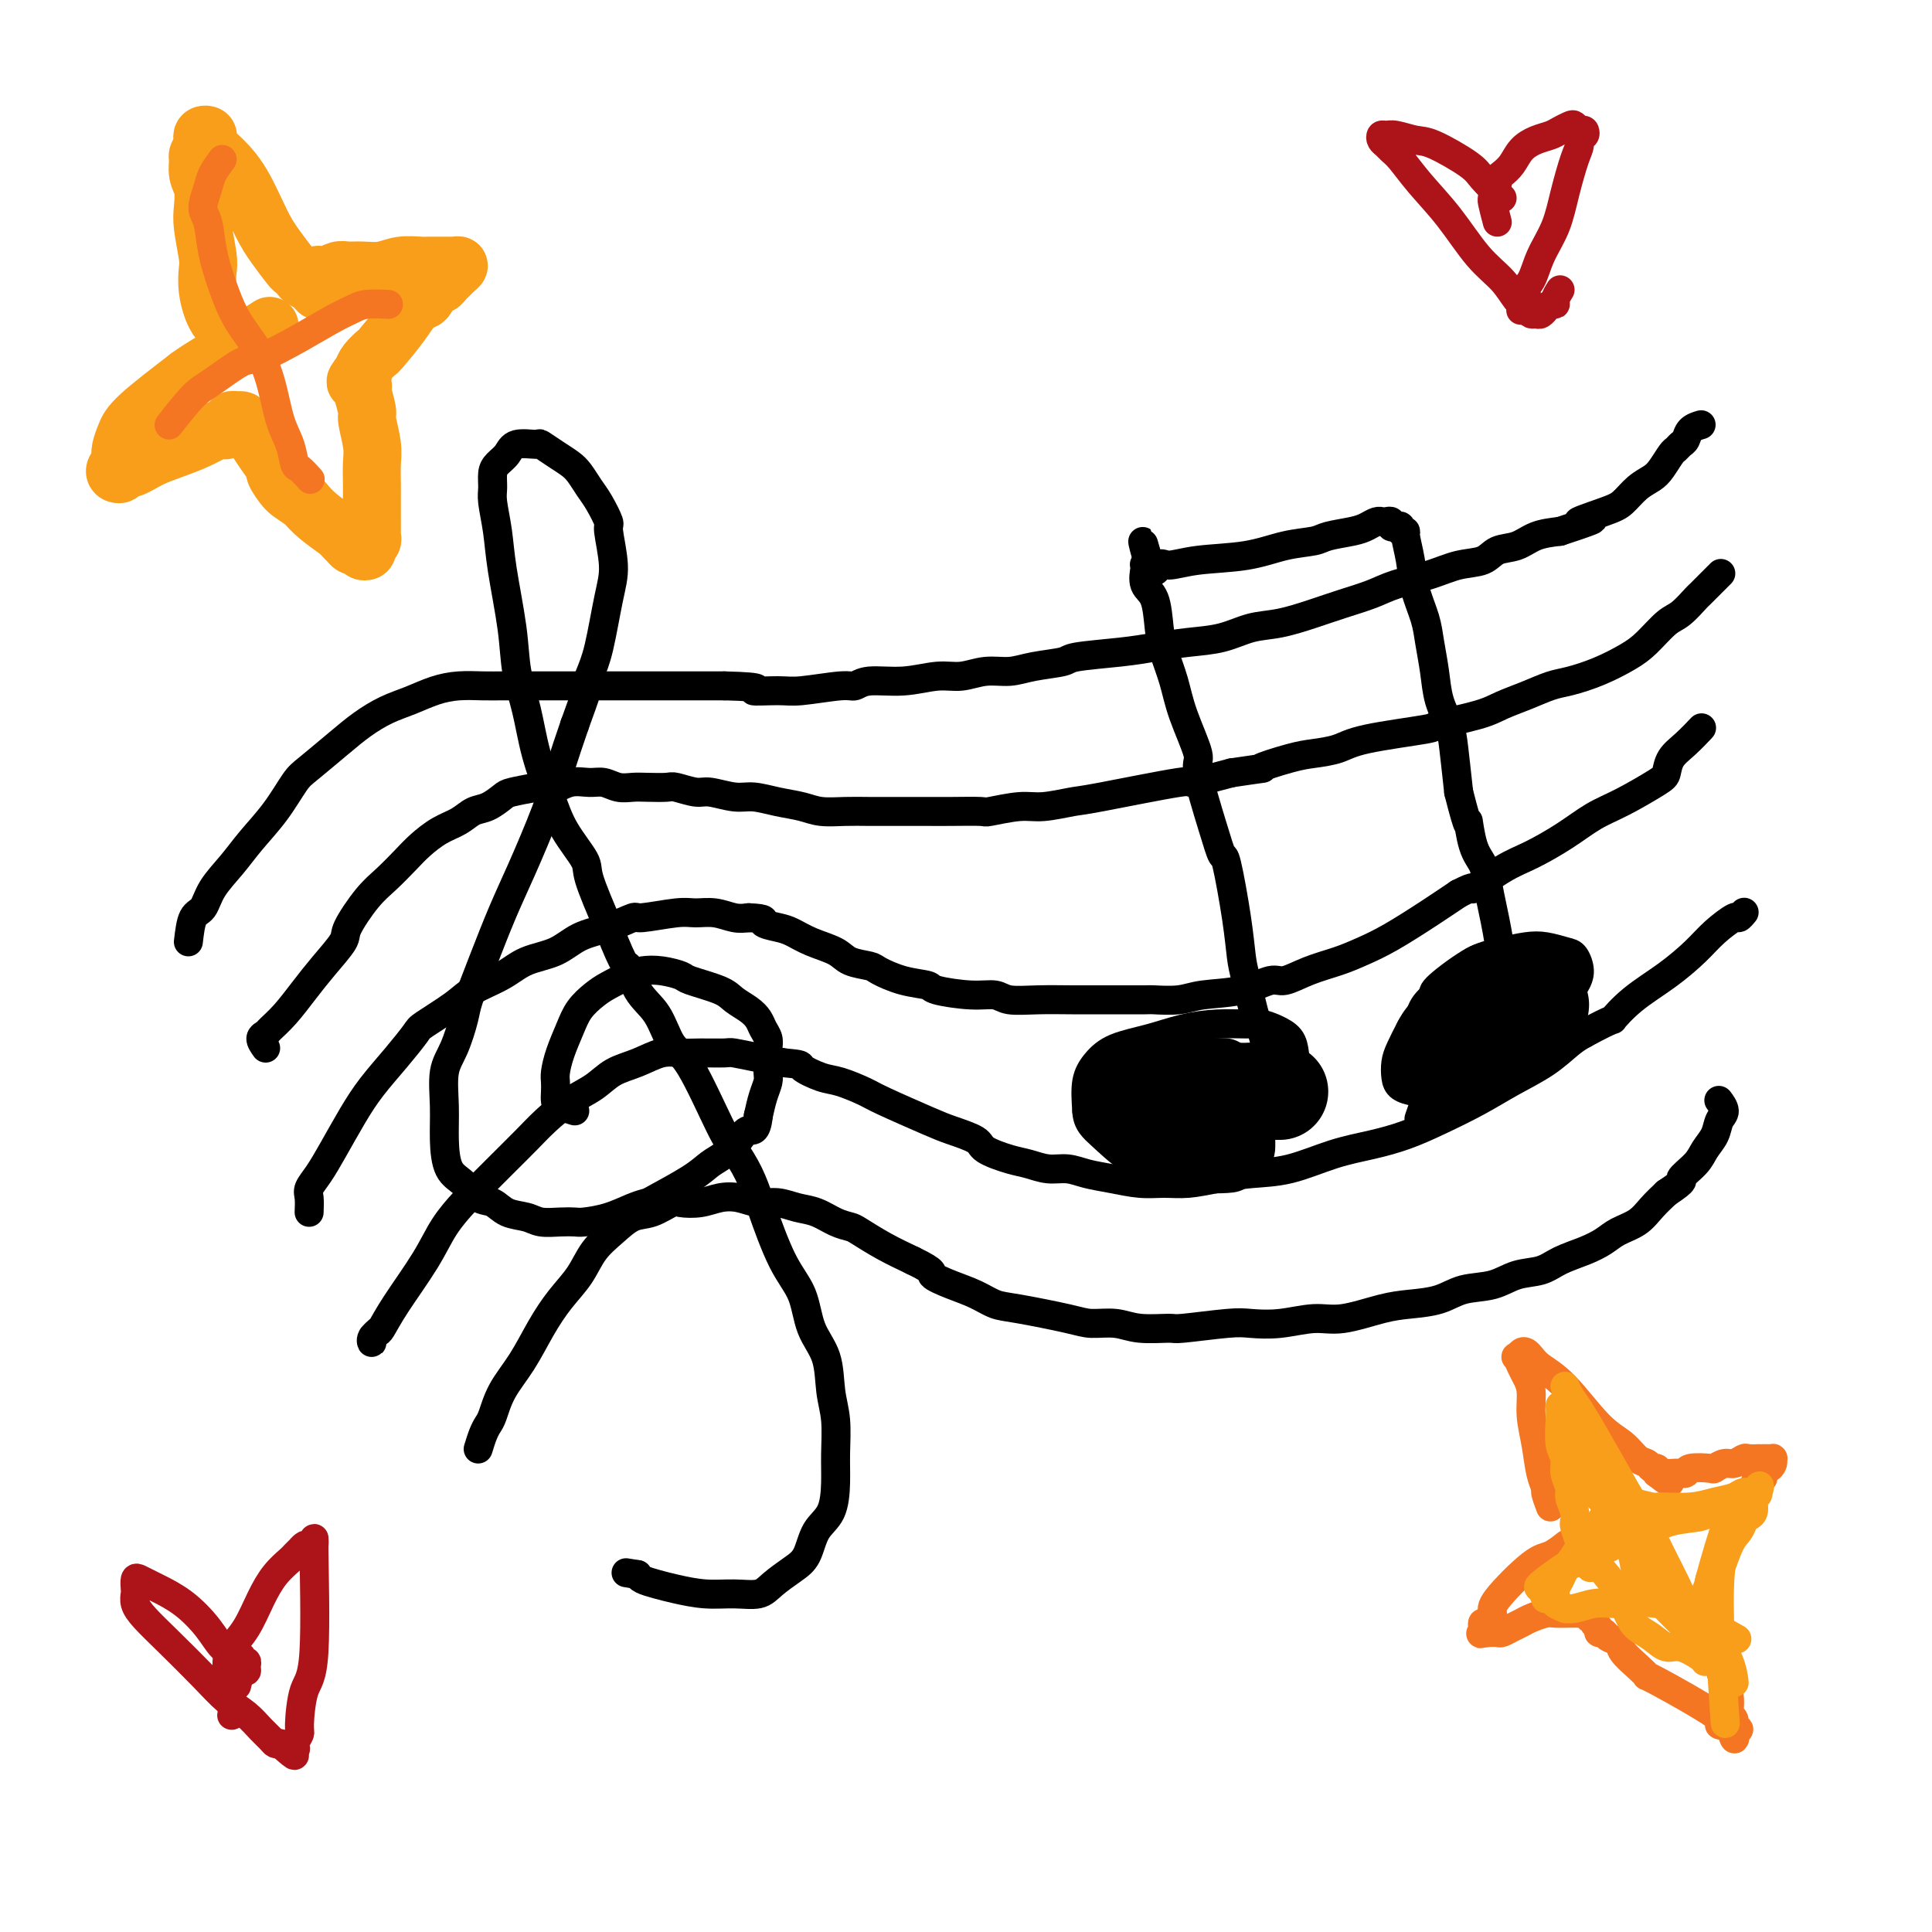 <svg viewBox='0 0 400 400' version='1.1' xmlns='http://www.w3.org/2000/svg' xmlns:xlink='http://www.w3.org/1999/xlink'><g fill='none' stroke='#000000' stroke-width='6' stroke-linecap='round' stroke-linejoin='round'><path d='M39,195c0.231,-1.976 0.461,-3.951 1,-5c0.539,-1.049 1.385,-1.170 2,-2c0.615,-0.830 0.997,-2.369 2,-4c1.003,-1.631 2.625,-3.355 4,-5c1.375,-1.645 2.503,-3.213 4,-5c1.497,-1.787 3.365,-3.794 5,-6c1.635,-2.206 3.038,-4.611 4,-6c0.962,-1.389 1.484,-1.761 3,-3c1.516,-1.239 4.025,-3.344 6,-5c1.975,-1.656 3.416,-2.864 5,-4c1.584,-1.136 3.312,-2.199 5,-3c1.688,-0.801 3.337,-1.339 5,-2c1.663,-0.661 3.339,-1.445 5,-2c1.661,-0.555 3.308,-0.881 5,-1c1.692,-0.119 3.428,-0.032 5,0c1.572,0.032 2.978,0.009 4,0c1.022,-0.009 1.658,-0.002 3,0c1.342,0.002 3.389,0.001 5,0c1.611,-0.001 2.785,-0.000 4,0c1.215,0.000 2.472,0.000 4,0c1.528,-0.000 3.327,-0.000 5,0c1.673,0.000 3.219,0.000 5,0c1.781,-0.000 3.797,-0.000 5,0c1.203,0.000 1.593,0.000 3,0c1.407,-0.000 3.831,-0.000 6,0c2.169,0.000 4.085,0.000 6,0'/><path d='M150,142c9.614,0.231 6.147,0.809 6,1c-0.147,0.191 3.024,-0.005 5,0c1.976,0.005 2.756,0.213 5,0c2.244,-0.213 5.951,-0.846 8,-1c2.049,-0.154 2.441,0.170 3,0c0.559,-0.170 1.285,-0.834 3,-1c1.715,-0.166 4.419,0.167 7,0c2.581,-0.167 5.041,-0.832 7,-1c1.959,-0.168 3.418,0.162 5,0c1.582,-0.162 3.285,-0.817 5,-1c1.715,-0.183 3.440,0.106 5,0c1.560,-0.106 2.953,-0.606 5,-1c2.047,-0.394 4.747,-0.683 6,-1c1.253,-0.317 1.057,-0.661 3,-1c1.943,-0.339 6.023,-0.672 9,-1c2.977,-0.328 4.849,-0.650 7,-1c2.151,-0.350 4.580,-0.727 7,-1c2.420,-0.273 4.830,-0.443 7,-1c2.170,-0.557 4.099,-1.500 6,-2c1.901,-0.500 3.772,-0.557 6,-1c2.228,-0.443 4.811,-1.273 7,-2c2.189,-0.727 3.984,-1.351 6,-2c2.016,-0.649 4.252,-1.325 6,-2c1.748,-0.675 3.009,-1.351 5,-2c1.991,-0.649 4.714,-1.272 7,-2c2.286,-0.728 4.137,-1.561 6,-2c1.863,-0.439 3.740,-0.485 5,-1c1.260,-0.515 1.905,-1.499 3,-2c1.095,-0.501 2.641,-0.520 4,-1c1.359,-0.480 2.531,-1.423 4,-2c1.469,-0.577 3.234,-0.789 5,-1'/><path d='M323,110c11.487,-3.756 5.203,-2.147 4,-2c-1.203,0.147 2.674,-1.167 5,-2c2.326,-0.833 3.099,-1.186 4,-2c0.901,-0.814 1.929,-2.088 3,-3c1.071,-0.912 2.185,-1.463 3,-2c0.815,-0.537 1.332,-1.060 2,-2c0.668,-0.940 1.487,-2.297 2,-3c0.513,-0.703 0.719,-0.752 1,-1c0.281,-0.248 0.636,-0.693 1,-1c0.364,-0.307 0.737,-0.474 1,-1c0.263,-0.526 0.417,-1.411 1,-2c0.583,-0.589 1.595,-0.883 2,-1c0.405,-0.117 0.202,-0.059 0,0'/><path d='M55,217c-0.523,-0.747 -1.046,-1.493 -1,-2c0.046,-0.507 0.661,-0.773 1,-1c0.339,-0.227 0.403,-0.414 1,-1c0.597,-0.586 1.726,-1.571 3,-3c1.274,-1.429 2.693,-3.302 4,-5c1.307,-1.698 2.502,-3.219 4,-5c1.498,-1.781 3.300,-3.821 4,-5c0.700,-1.179 0.297,-1.498 1,-3c0.703,-1.502 2.512,-4.188 4,-6c1.488,-1.812 2.656,-2.750 4,-4c1.344,-1.250 2.863,-2.811 4,-4c1.137,-1.189 1.893,-2.005 3,-3c1.107,-0.995 2.566,-2.168 4,-3c1.434,-0.832 2.843,-1.322 4,-2c1.157,-0.678 2.061,-1.544 3,-2c0.939,-0.456 1.911,-0.504 3,-1c1.089,-0.496 2.293,-1.441 3,-2c0.707,-0.559 0.916,-0.731 2,-1c1.084,-0.269 3.042,-0.634 5,-1'/><path d='M111,163c4.491,-1.795 3.720,-0.281 4,0c0.280,0.281 1.611,-0.671 3,-1c1.389,-0.329 2.835,-0.036 4,0c1.165,0.036 2.049,-0.186 3,0c0.951,0.186 1.968,0.781 3,1c1.032,0.219 2.080,0.063 3,0c0.920,-0.063 1.714,-0.032 3,0c1.286,0.032 3.064,0.065 4,0c0.936,-0.065 1.029,-0.228 2,0c0.971,0.228 2.821,0.849 4,1c1.179,0.151 1.687,-0.167 3,0c1.313,0.167 3.431,0.819 5,1c1.569,0.181 2.589,-0.109 4,0c1.411,0.109 3.211,0.618 5,1c1.789,0.382 3.565,0.638 5,1c1.435,0.362 2.529,0.829 4,1c1.471,0.171 3.317,0.046 5,0c1.683,-0.046 3.201,-0.013 5,0c1.799,0.013 3.878,0.004 6,0c2.122,-0.004 4.286,-0.005 6,0c1.714,0.005 2.976,0.016 5,0c2.024,-0.016 4.808,-0.061 6,0c1.192,0.061 0.792,0.226 2,0c1.208,-0.226 4.025,-0.843 6,-1c1.975,-0.157 3.108,0.145 5,0c1.892,-0.145 4.543,-0.738 6,-1c1.457,-0.262 1.720,-0.194 6,-1c4.280,-0.806 12.575,-2.486 16,-3c3.425,-0.514 1.978,0.139 3,0c1.022,-0.139 4.511,-1.069 8,-2'/><path d='M255,160c9.102,-1.356 5.857,-0.747 6,-1c0.143,-0.253 3.672,-1.367 6,-2c2.328,-0.633 3.454,-0.785 5,-1c1.546,-0.215 3.512,-0.494 5,-1c1.488,-0.506 2.497,-1.238 6,-2c3.503,-0.762 9.499,-1.555 12,-2c2.501,-0.445 1.505,-0.543 3,-1c1.495,-0.457 5.479,-1.274 8,-2c2.521,-0.726 3.579,-1.363 5,-2c1.421,-0.637 3.206,-1.276 5,-2c1.794,-0.724 3.599,-1.532 5,-2c1.401,-0.468 2.399,-0.594 4,-1c1.601,-0.406 3.807,-1.090 6,-2c2.193,-0.910 4.374,-2.044 6,-3c1.626,-0.956 2.696,-1.732 4,-3c1.304,-1.268 2.841,-3.027 4,-4c1.159,-0.973 1.941,-1.159 3,-2c1.059,-0.841 2.396,-2.338 3,-3c0.604,-0.662 0.474,-0.490 1,-1c0.526,-0.510 1.708,-1.704 2,-2c0.292,-0.296 -0.306,0.305 0,0c0.306,-0.305 1.516,-1.516 2,-2c0.484,-0.484 0.242,-0.242 0,0'/><path d='M64,251c0.043,-1.104 0.087,-2.209 0,-3c-0.087,-0.791 -0.303,-1.270 0,-2c0.303,-0.730 1.126,-1.712 2,-3c0.874,-1.288 1.800,-2.881 3,-5c1.200,-2.119 2.674,-4.764 4,-7c1.326,-2.236 2.505,-4.062 4,-6c1.495,-1.938 3.307,-3.989 5,-6c1.693,-2.011 3.268,-3.984 4,-5c0.732,-1.016 0.623,-1.077 2,-2c1.377,-0.923 4.240,-2.707 6,-4c1.760,-1.293 2.415,-2.093 4,-3c1.585,-0.907 4.099,-1.919 6,-3c1.901,-1.081 3.190,-2.231 5,-3c1.810,-0.769 4.143,-1.158 6,-2c1.857,-0.842 3.239,-2.139 5,-3c1.761,-0.861 3.902,-1.288 6,-2c2.098,-0.712 4.153,-1.708 5,-2c0.847,-0.292 0.484,0.122 2,0c1.516,-0.122 4.909,-0.778 7,-1c2.091,-0.222 2.880,-0.008 4,0c1.120,0.008 2.571,-0.190 4,0c1.429,0.190 2.837,0.769 4,1c1.163,0.231 2.082,0.116 3,0'/><path d='M155,190c4.247,0.175 2.864,0.613 3,1c0.136,0.387 1.792,0.723 3,1c1.208,0.277 1.970,0.494 3,1c1.030,0.506 2.329,1.300 4,2c1.671,0.700 3.716,1.304 5,2c1.284,0.696 1.809,1.482 3,2c1.191,0.518 3.049,0.768 4,1c0.951,0.232 0.995,0.444 2,1c1.005,0.556 2.972,1.454 5,2c2.028,0.546 4.116,0.738 5,1c0.884,0.262 0.565,0.592 2,1c1.435,0.408 4.623,0.894 7,1c2.377,0.106 3.944,-0.168 5,0c1.056,0.168 1.601,0.777 3,1c1.399,0.223 3.653,0.059 6,0c2.347,-0.059 4.788,-0.015 7,0c2.212,0.015 4.195,0.001 7,0c2.805,-0.001 6.433,0.012 8,0c1.567,-0.012 1.074,-0.050 2,0c0.926,0.050 3.271,0.187 5,0c1.729,-0.187 2.841,-0.697 5,-1c2.159,-0.303 5.364,-0.399 8,-1c2.636,-0.601 4.703,-1.708 6,-2c1.297,-0.292 1.824,0.230 3,0c1.176,-0.230 3.002,-1.212 5,-2c1.998,-0.788 4.168,-1.382 6,-2c1.832,-0.618 3.326,-1.258 5,-2c1.674,-0.742 3.528,-1.584 6,-3c2.472,-1.416 5.564,-3.404 8,-5c2.436,-1.596 4.218,-2.798 6,-4'/><path d='M302,185c4.256,-2.185 2.395,-0.647 3,-1c0.605,-0.353 3.677,-2.596 6,-4c2.323,-1.404 3.897,-1.970 6,-3c2.103,-1.030 4.735,-2.526 7,-4c2.265,-1.474 4.164,-2.926 6,-4c1.836,-1.074 3.611,-1.771 6,-3c2.389,-1.229 5.394,-2.992 7,-4c1.606,-1.008 1.814,-1.262 2,-2c0.186,-0.738 0.349,-1.961 1,-3c0.651,-1.039 1.791,-1.895 3,-3c1.209,-1.105 2.488,-2.459 3,-3c0.512,-0.541 0.256,-0.271 0,0'/><path d='M79,275c-0.852,0.709 -1.704,1.419 -2,2c-0.296,0.581 -0.035,1.034 0,1c0.035,-0.034 -0.157,-0.555 0,-1c0.157,-0.445 0.663,-0.813 1,-1c0.337,-0.187 0.506,-0.193 1,-1c0.494,-0.807 1.313,-2.416 3,-5c1.687,-2.584 4.242,-6.143 6,-9c1.758,-2.857 2.718,-5.012 4,-7c1.282,-1.988 2.887,-3.808 4,-5c1.113,-1.192 1.735,-1.754 3,-3c1.265,-1.246 3.174,-3.176 5,-5c1.826,-1.824 3.568,-3.542 5,-5c1.432,-1.458 2.552,-2.655 4,-4c1.448,-1.345 3.223,-2.837 5,-4c1.777,-1.163 3.557,-1.996 5,-3c1.443,-1.004 2.551,-2.178 4,-3c1.449,-0.822 3.240,-1.292 5,-2c1.760,-0.708 3.491,-1.655 5,-2c1.509,-0.345 2.797,-0.090 4,0c1.203,0.090 2.319,0.013 4,0c1.681,-0.013 3.925,0.038 5,0c1.075,-0.038 0.982,-0.164 2,0c1.018,0.164 3.148,0.618 5,1c1.852,0.382 3.426,0.691 5,1'/><path d='M162,220c4.576,0.423 3.517,0.481 4,1c0.483,0.519 2.510,1.497 4,2c1.490,0.503 2.444,0.529 4,1c1.556,0.471 3.713,1.386 5,2c1.287,0.614 1.703,0.927 4,2c2.297,1.073 6.473,2.907 9,4c2.527,1.093 3.403,1.444 5,2c1.597,0.556 3.914,1.316 5,2c1.086,0.684 0.940,1.293 2,2c1.060,0.707 3.325,1.513 5,2c1.675,0.487 2.760,0.655 4,1c1.240,0.345 2.634,0.867 4,1c1.366,0.133 2.703,-0.122 4,0c1.297,0.122 2.554,0.622 4,1c1.446,0.378 3.080,0.634 5,1c1.920,0.366 4.125,0.841 6,1c1.875,0.159 3.422,0.003 5,0c1.578,-0.003 3.189,0.147 5,0c1.811,-0.147 3.823,-0.592 6,-1c2.177,-0.408 4.520,-0.780 7,-1c2.480,-0.220 5.097,-0.288 8,-1c2.903,-0.712 6.091,-2.069 9,-3c2.909,-0.931 5.539,-1.434 8,-2c2.461,-0.566 4.755,-1.193 7,-2c2.245,-0.807 4.442,-1.795 7,-3c2.558,-1.205 5.475,-2.627 8,-4c2.525,-1.373 4.656,-2.698 7,-4c2.344,-1.302 4.900,-2.581 7,-4c2.100,-1.419 3.743,-2.977 5,-4c1.257,-1.023 2.129,-1.512 3,-2'/><path d='M328,214c6.931,-3.749 5.760,-2.620 6,-3c0.240,-0.380 1.893,-2.267 4,-4c2.107,-1.733 4.669,-3.311 7,-5c2.331,-1.689 4.432,-3.490 6,-5c1.568,-1.510 2.602,-2.731 4,-4c1.398,-1.269 3.158,-2.588 4,-3c0.842,-0.412 0.765,0.081 1,0c0.235,-0.081 0.781,-0.738 1,-1c0.219,-0.262 0.109,-0.131 0,0'/><path d='M99,300c0.330,-1.071 0.661,-2.142 1,-3c0.339,-0.858 0.688,-1.501 1,-2c0.312,-0.499 0.589,-0.852 1,-2c0.411,-1.148 0.956,-3.089 2,-5c1.044,-1.911 2.585,-3.792 4,-6c1.415,-2.208 2.703,-4.744 4,-7c1.297,-2.256 2.605,-4.233 4,-6c1.395,-1.767 2.879,-3.323 4,-5c1.121,-1.677 1.880,-3.476 3,-5c1.120,-1.524 2.602,-2.773 4,-4c1.398,-1.227 2.712,-2.433 4,-3c1.288,-0.567 2.549,-0.495 4,-1c1.451,-0.505 3.090,-1.586 4,-2c0.910,-0.414 1.089,-0.159 2,0c0.911,0.159 2.553,0.224 4,0c1.447,-0.224 2.697,-0.736 4,-1c1.303,-0.264 2.658,-0.279 4,0c1.342,0.279 2.669,0.852 4,1c1.331,0.148 2.664,-0.129 4,0c1.336,0.129 2.673,0.663 4,1c1.327,0.337 2.643,0.477 4,1c1.357,0.523 2.756,1.427 4,2c1.244,0.573 2.333,0.813 3,1c0.667,0.187 0.910,0.319 2,1c1.090,0.681 3.026,1.909 5,3c1.974,1.091 3.987,2.046 6,3'/><path d='M189,261c5.062,2.439 3.716,2.536 4,3c0.284,0.464 2.197,1.294 4,2c1.803,0.706 3.495,1.290 5,2c1.505,0.710 2.821,1.548 4,2c1.179,0.452 2.220,0.517 5,1c2.780,0.483 7.299,1.383 10,2c2.701,0.617 3.585,0.951 5,1c1.415,0.049 3.362,-0.187 5,0c1.638,0.187 2.968,0.796 5,1c2.032,0.204 4.768,0.003 6,0c1.232,-0.003 0.961,0.191 3,0c2.039,-0.191 6.387,-0.767 9,-1c2.613,-0.233 3.493,-0.122 5,0c1.507,0.122 3.643,0.254 6,0c2.357,-0.254 4.934,-0.893 7,-1c2.066,-0.107 3.621,0.318 6,0c2.379,-0.318 5.580,-1.379 8,-2c2.420,-0.621 4.057,-0.800 6,-1c1.943,-0.200 4.193,-0.420 6,-1c1.807,-0.580 3.171,-1.520 5,-2c1.829,-0.480 4.124,-0.499 6,-1c1.876,-0.501 3.335,-1.485 5,-2c1.665,-0.515 3.536,-0.561 5,-1c1.464,-0.439 2.520,-1.272 4,-2c1.480,-0.728 3.382,-1.353 5,-2c1.618,-0.647 2.950,-1.317 4,-2c1.050,-0.683 1.818,-1.379 3,-2c1.182,-0.621 2.780,-1.167 4,-2c1.220,-0.833 2.063,-1.952 3,-3c0.937,-1.048 1.969,-2.024 3,-3'/><path d='M345,247c4.544,-3.011 2.905,-2.540 3,-3c0.095,-0.460 1.925,-1.852 3,-3c1.075,-1.148 1.395,-2.052 2,-3c0.605,-0.948 1.496,-1.939 2,-3c0.504,-1.061 0.620,-2.192 1,-3c0.380,-0.808 1.026,-1.295 1,-2c-0.026,-0.705 -0.722,-1.630 -1,-2c-0.278,-0.370 -0.139,-0.185 0,0'/><path d='M119,230c-1.155,-0.356 -2.310,-0.713 -3,-1c-0.690,-0.287 -0.915,-0.505 -1,-1c-0.085,-0.495 -0.031,-1.269 0,-2c0.031,-0.731 0.038,-1.420 0,-2c-0.038,-0.580 -0.120,-1.051 0,-2c0.120,-0.949 0.443,-2.375 1,-4c0.557,-1.625 1.349,-3.447 2,-5c0.651,-1.553 1.160,-2.836 2,-4c0.840,-1.164 2.012,-2.208 3,-3c0.988,-0.792 1.792,-1.334 3,-2c1.208,-0.666 2.819,-1.458 4,-2c1.181,-0.542 1.930,-0.833 3,-1c1.070,-0.167 2.460,-0.211 4,0c1.540,0.211 3.231,0.675 4,1c0.769,0.325 0.615,0.510 2,1c1.385,0.490 4.307,1.286 6,2c1.693,0.714 2.156,1.346 3,2c0.844,0.654 2.068,1.330 3,2c0.932,0.670 1.570,1.333 2,2c0.430,0.667 0.651,1.337 1,2c0.349,0.663 0.826,1.318 1,2c0.174,0.682 0.044,1.392 0,2c-0.044,0.608 -0.001,1.113 0,2c0.001,0.887 -0.041,2.155 0,3c0.041,0.845 0.165,1.266 0,2c-0.165,0.734 -0.619,1.781 -1,3c-0.381,1.219 -0.691,2.609 -1,4'/><path d='M157,231c-0.370,3.695 -1.295,2.931 -2,3c-0.705,0.069 -1.191,0.971 -2,2c-0.809,1.029 -1.942,2.184 -3,3c-1.058,0.816 -2.042,1.292 -3,2c-0.958,0.708 -1.889,1.646 -4,3c-2.111,1.354 -5.402,3.123 -7,4c-1.598,0.877 -1.502,0.862 -2,1c-0.498,0.138 -1.591,0.429 -3,1c-1.409,0.571 -3.133,1.422 -5,2c-1.867,0.578 -3.878,0.884 -5,1c-1.122,0.116 -1.357,0.043 -2,0c-0.643,-0.043 -1.694,-0.057 -3,0c-1.306,0.057 -2.867,0.186 -4,0c-1.133,-0.186 -1.839,-0.686 -3,-1c-1.161,-0.314 -2.776,-0.441 -4,-1c-1.224,-0.559 -2.055,-1.550 -3,-2c-0.945,-0.450 -2.004,-0.358 -3,-1c-0.996,-0.642 -1.929,-2.019 -3,-3c-1.071,-0.981 -2.281,-1.565 -3,-3c-0.719,-1.435 -0.946,-3.721 -1,-6c-0.054,-2.279 0.064,-4.549 0,-7c-0.064,-2.451 -0.310,-5.081 0,-7c0.310,-1.919 1.178,-3.126 2,-5c0.822,-1.874 1.600,-4.413 2,-6c0.400,-1.587 0.421,-2.221 1,-4c0.579,-1.779 1.715,-4.702 3,-8c1.285,-3.298 2.717,-6.969 4,-10c1.283,-3.031 2.416,-5.421 4,-9c1.584,-3.579 3.619,-8.348 5,-12c1.381,-3.652 2.109,-6.186 3,-9c0.891,-2.814 1.946,-5.907 3,-9'/><path d='M119,150c4.595,-12.602 2.581,-8.107 2,-7c-0.581,1.107 0.271,-1.175 1,-3c0.729,-1.825 1.335,-3.193 2,-6c0.665,-2.807 1.388,-7.052 2,-10c0.612,-2.948 1.115,-4.599 1,-7c-0.115,-2.401 -0.846,-5.553 -1,-7c-0.154,-1.447 0.269,-1.189 0,-2c-0.269,-0.811 -1.229,-2.692 -2,-4c-0.771,-1.308 -1.353,-2.043 -2,-3c-0.647,-0.957 -1.361,-2.137 -2,-3c-0.639,-0.863 -1.204,-1.410 -2,-2c-0.796,-0.590 -1.823,-1.224 -3,-2c-1.177,-0.776 -2.504,-1.694 -3,-2c-0.496,-0.306 -0.161,-0.000 -1,0c-0.839,0.000 -2.851,-0.306 -4,0c-1.149,0.306 -1.433,1.223 -2,2c-0.567,0.777 -1.417,1.413 -2,2c-0.583,0.587 -0.901,1.126 -1,2c-0.099,0.874 0.019,2.082 0,3c-0.019,0.918 -0.175,1.544 0,3c0.175,1.456 0.680,3.740 1,6c0.320,2.260 0.455,4.495 1,8c0.545,3.505 1.500,8.281 2,12c0.500,3.719 0.544,6.383 1,9c0.456,2.617 1.324,5.187 2,8c0.676,2.813 1.159,5.868 2,9c0.841,3.132 2.040,6.342 3,9c0.960,2.658 1.680,4.764 3,7c1.320,2.236 3.240,4.602 4,6c0.760,1.398 0.360,1.828 1,4c0.640,2.172 2.320,6.086 4,10'/><path d='M126,192c3.779,9.765 3.726,7.678 4,8c0.274,0.322 0.875,3.052 2,5c1.125,1.948 2.776,3.114 4,5c1.224,1.886 2.022,4.491 3,6c0.978,1.509 2.136,1.921 4,5c1.864,3.079 4.434,8.824 6,12c1.566,3.176 2.130,3.783 3,5c0.870,1.217 2.047,3.043 3,5c0.953,1.957 1.682,4.045 2,5c0.318,0.955 0.225,0.777 1,3c0.775,2.223 2.417,6.849 4,10c1.583,3.151 3.108,4.829 4,7c0.892,2.171 1.153,4.834 2,7c0.847,2.166 2.280,3.834 3,6c0.720,2.166 0.728,4.831 1,7c0.272,2.169 0.809,3.842 1,6c0.191,2.158 0.035,4.801 0,7c-0.035,2.199 0.049,3.953 0,6c-0.049,2.047 -0.233,4.386 -1,6c-0.767,1.614 -2.118,2.503 -3,4c-0.882,1.497 -1.294,3.602 -2,5c-0.706,1.398 -1.705,2.088 -3,3c-1.295,0.912 -2.884,2.045 -4,3c-1.116,0.955 -1.758,1.731 -3,2c-1.242,0.269 -3.086,0.031 -5,0c-1.914,-0.031 -3.900,0.146 -6,0c-2.100,-0.146 -4.316,-0.617 -6,-1c-1.684,-0.383 -2.838,-0.680 -4,-1c-1.162,-0.320 -2.332,-0.663 -3,-1c-0.668,-0.337 -0.834,-0.669 -1,-1'/><path d='M132,326c-4.167,-0.667 -2.083,-0.333 0,0'/><path d='M241,219c-1.859,-0.070 -3.718,-0.140 -5,0c-1.282,0.140 -1.985,0.489 -3,1c-1.015,0.511 -2.340,1.182 -3,2c-0.660,0.818 -0.654,1.782 -1,3c-0.346,1.218 -1.042,2.691 -1,4c0.042,1.309 0.824,2.453 1,3c0.176,0.547 -0.252,0.496 1,1c1.252,0.504 4.186,1.563 7,2c2.814,0.437 5.510,0.252 8,0c2.490,-0.252 4.776,-0.570 7,-1c2.224,-0.430 4.386,-0.971 6,-2c1.614,-1.029 2.680,-2.544 4,-4c1.320,-1.456 2.895,-2.852 4,-4c1.105,-1.148 1.740,-2.049 2,-3c0.260,-0.951 0.144,-1.953 0,-3c-0.144,-1.047 -0.314,-2.137 -1,-3c-0.686,-0.863 -1.886,-1.497 -3,-2c-1.114,-0.503 -2.143,-0.875 -3,-1c-0.857,-0.125 -1.541,-0.004 -3,0c-1.459,0.004 -3.693,-0.110 -6,0c-2.307,0.110 -4.689,0.442 -7,1c-2.311,0.558 -4.553,1.340 -7,2c-2.447,0.660 -5.099,1.198 -7,2c-1.901,0.802 -3.050,1.870 -4,3c-0.950,1.130 -1.700,2.323 -2,4c-0.300,1.677 -0.150,3.839 0,6'/><path d='M225,230c0.096,2.421 1.335,3.472 3,5c1.665,1.528 3.757,3.533 6,5c2.243,1.467 4.636,2.397 7,3c2.364,0.603 4.700,0.878 7,1c2.300,0.122 4.564,0.090 6,0c1.436,-0.090 2.045,-0.240 3,-1c0.955,-0.760 2.257,-2.131 3,-3c0.743,-0.869 0.928,-1.236 1,-2c0.072,-0.764 0.031,-1.923 0,-3c-0.031,-1.077 -0.052,-2.071 0,-3c0.052,-0.929 0.176,-1.792 0,-3c-0.176,-1.208 -0.654,-2.759 -1,-4c-0.346,-1.241 -0.561,-2.171 -1,-3c-0.439,-0.829 -1.103,-1.555 -2,-2c-0.897,-0.445 -2.029,-0.608 -3,-1c-0.971,-0.392 -1.783,-1.012 -3,-1c-1.217,0.012 -2.839,0.656 -4,1c-1.161,0.344 -1.859,0.389 -3,1c-1.141,0.611 -2.724,1.788 -4,3c-1.276,1.212 -2.244,2.458 -3,4c-0.756,1.542 -1.301,3.380 -1,5c0.301,1.620 1.449,3.022 2,4c0.551,0.978 0.504,1.533 2,2c1.496,0.467 4.534,0.846 7,1c2.466,0.154 4.360,0.081 6,0c1.640,-0.081 3.026,-0.171 4,-1c0.974,-0.829 1.534,-2.396 2,-4c0.466,-1.604 0.836,-3.244 1,-5c0.164,-1.756 0.121,-3.627 0,-5c-0.121,-1.373 -0.320,-2.250 -1,-3c-0.680,-0.750 -1.840,-1.375 -3,-2'/><path d='M256,219c-1.209,-1.045 -2.231,-1.156 -3,-1c-0.769,0.156 -1.284,0.581 -2,1c-0.716,0.419 -1.633,0.834 -2,1c-0.367,0.166 -0.183,0.083 0,0'/><path d='M262,229c0.390,-1.501 0.781,-3.002 1,-4c0.219,-0.998 0.267,-1.494 0,-2c-0.267,-0.506 -0.849,-1.024 -1,-2c-0.151,-0.976 0.128,-2.411 0,-4c-0.128,-1.589 -0.663,-3.331 -1,-4c-0.337,-0.669 -0.475,-0.265 -1,-2c-0.525,-1.735 -1.436,-5.610 -2,-8c-0.564,-2.390 -0.783,-3.293 -1,-5c-0.217,-1.707 -0.434,-4.216 -1,-8c-0.566,-3.784 -1.480,-8.843 -2,-11c-0.520,-2.157 -0.647,-1.411 -1,-2c-0.353,-0.589 -0.934,-2.511 -2,-6c-1.066,-3.489 -2.618,-8.544 -3,-11c-0.382,-2.456 0.406,-2.314 0,-4c-0.406,-1.686 -2.005,-5.200 -3,-8c-0.995,-2.800 -1.384,-4.884 -2,-7c-0.616,-2.116 -1.457,-4.263 -2,-6c-0.543,-1.737 -0.786,-3.063 -1,-5c-0.214,-1.937 -0.397,-4.484 -1,-6c-0.603,-1.516 -1.626,-2.000 -2,-3c-0.374,-1.000 -0.097,-2.517 0,-3c0.097,-0.483 0.016,0.066 0,0c-0.016,-0.066 0.034,-0.749 0,-1c-0.034,-0.251 -0.153,-0.072 0,0c0.153,0.072 0.576,0.036 1,0'/><path d='M238,117c-2.581,-9.588 -1.032,-2.557 0,0c1.032,2.557 1.547,0.640 2,0c0.453,-0.640 0.842,-0.003 2,0c1.158,0.003 3.084,-0.629 6,-1c2.916,-0.371 6.822,-0.481 10,-1c3.178,-0.519 5.628,-1.448 8,-2c2.372,-0.552 4.666,-0.726 6,-1c1.334,-0.274 1.706,-0.648 3,-1c1.294,-0.352 3.509,-0.683 5,-1c1.491,-0.317 2.259,-0.621 3,-1c0.741,-0.379 1.456,-0.835 2,-1c0.544,-0.165 0.915,-0.041 1,0c0.085,0.041 -0.118,-0.003 0,0c0.118,0.003 0.558,0.052 1,0c0.442,-0.052 0.888,-0.206 1,0c0.112,0.206 -0.110,0.773 0,1c0.110,0.227 0.550,0.113 1,0c0.450,-0.113 0.908,-0.226 1,0c0.092,0.226 -0.184,0.792 0,1c0.184,0.208 0.827,0.057 1,0c0.173,-0.057 -0.122,-0.019 0,1c0.122,1.019 0.663,3.019 1,5c0.337,1.981 0.470,3.943 1,6c0.530,2.057 1.455,4.209 2,6c0.545,1.791 0.709,3.220 1,5c0.291,1.780 0.708,3.911 1,6c0.292,2.089 0.460,4.137 1,6c0.540,1.863 1.453,3.540 2,5c0.547,1.460 0.728,2.703 1,5c0.272,2.297 0.636,5.649 1,9'/><path d='M302,164c2.432,9.616 2.014,6.157 2,6c-0.014,-0.157 0.378,2.989 1,5c0.622,2.011 1.475,2.887 2,4c0.525,1.113 0.723,2.464 1,4c0.277,1.536 0.633,3.256 1,5c0.367,1.744 0.743,3.513 1,5c0.257,1.487 0.393,2.692 1,4c0.607,1.308 1.683,2.718 2,4c0.317,1.282 -0.125,2.437 0,3c0.125,0.563 0.817,0.533 1,1c0.183,0.467 -0.143,1.432 0,2c0.143,0.568 0.757,0.741 1,1c0.243,0.259 0.117,0.606 0,1c-0.117,0.394 -0.224,0.837 0,1c0.224,0.163 0.778,0.047 1,0c0.222,-0.047 0.111,-0.023 0,0'/><path d='M311,201c-0.539,0.058 -1.077,0.115 -2,0c-0.923,-0.115 -2.229,-0.404 -3,0c-0.771,0.404 -1.007,1.499 -2,2c-0.993,0.501 -2.742,0.406 -4,1c-1.258,0.594 -2.025,1.877 -3,3c-0.975,1.123 -2.156,2.086 -3,3c-0.844,0.914 -1.349,1.778 -2,3c-0.651,1.222 -1.448,2.800 -2,4c-0.552,1.200 -0.858,2.021 -1,3c-0.142,0.979 -0.120,2.115 0,3c0.120,0.885 0.339,1.519 1,2c0.661,0.481 1.764,0.808 3,1c1.236,0.192 2.607,0.250 4,0c1.393,-0.250 2.809,-0.809 5,-2c2.191,-1.191 5.155,-3.016 7,-5c1.845,-1.984 2.569,-4.128 4,-6c1.431,-1.872 3.568,-3.471 5,-5c1.432,-1.529 2.158,-2.987 3,-4c0.842,-1.013 1.799,-1.580 2,-2c0.201,-0.420 -0.353,-0.692 -1,-1c-0.647,-0.308 -1.388,-0.653 -2,-1c-0.612,-0.347 -1.097,-0.696 -2,-1c-0.903,-0.304 -2.225,-0.562 -3,-1c-0.775,-0.438 -1.003,-1.057 -2,-1c-0.997,0.057 -2.762,0.788 -4,1c-1.238,0.212 -1.949,-0.097 -4,1c-2.051,1.097 -5.443,3.599 -7,5c-1.557,1.401 -1.278,1.700 -1,2'/><path d='M297,206c-2.421,1.995 -2.473,2.981 -3,4c-0.527,1.019 -1.528,2.071 -2,3c-0.472,0.929 -0.414,1.735 0,3c0.414,1.265 1.184,2.989 2,4c0.816,1.011 1.676,1.310 3,2c1.324,0.690 3.111,1.772 5,2c1.889,0.228 3.881,-0.399 6,-1c2.119,-0.601 4.364,-1.175 6,-2c1.636,-0.825 2.663,-1.900 4,-3c1.337,-1.100 2.982,-2.225 4,-4c1.018,-1.775 1.407,-4.202 2,-6c0.593,-1.798 1.390,-2.969 2,-4c0.610,-1.031 1.031,-1.923 1,-3c-0.031,-1.077 -0.516,-2.338 -1,-3c-0.484,-0.662 -0.968,-0.723 -2,-1c-1.032,-0.277 -2.611,-0.770 -4,-1c-1.389,-0.230 -2.588,-0.197 -4,0c-1.412,0.197 -3.036,0.558 -5,1c-1.964,0.442 -4.267,0.967 -6,2c-1.733,1.033 -2.895,2.575 -4,4c-1.105,1.425 -2.152,2.733 -3,4c-0.848,1.267 -1.495,2.494 -2,5c-0.505,2.506 -0.867,6.290 -1,9c-0.133,2.710 -0.038,4.346 0,5c0.038,0.654 0.019,0.327 0,0'/><path d='M318,215c-1.323,-0.844 -2.646,-1.687 -3,-2c-0.354,-0.313 0.262,-0.095 0,0c-0.262,0.095 -1.403,0.068 -2,0c-0.597,-0.068 -0.650,-0.177 -1,0c-0.350,0.177 -0.998,0.639 -2,1c-1.002,0.361 -2.360,0.621 -3,1c-0.640,0.379 -0.563,0.875 -1,1c-0.437,0.125 -1.387,-0.123 -2,0c-0.613,0.123 -0.889,0.617 -1,1c-0.111,0.383 -0.057,0.656 0,1c0.057,0.344 0.116,0.758 0,1c-0.116,0.242 -0.406,0.311 0,0c0.406,-0.311 1.507,-1.001 2,-1c0.493,0.001 0.379,0.694 3,-1c2.621,-1.694 7.977,-5.774 11,-8c3.023,-2.226 3.713,-2.599 4,-3c0.287,-0.401 0.172,-0.832 0,-1c-0.172,-0.168 -0.402,-0.074 -1,0c-0.598,0.074 -1.565,0.129 -3,1c-1.435,0.871 -3.338,2.556 -6,4c-2.662,1.444 -6.085,2.645 -9,5c-2.915,2.355 -5.323,5.865 -7,9c-1.677,3.135 -2.622,5.896 -3,7c-0.378,1.104 -0.189,0.552 0,0'/></g>
<g fill='none' stroke='#000000' stroke-width='20' stroke-linecap='round' stroke-linejoin='round'><path d='M300,217c1.887,-0.809 3.774,-1.618 5,-2c1.226,-0.382 1.793,-0.337 3,-1c1.207,-0.663 3.056,-2.033 5,-3c1.944,-0.967 3.985,-1.529 5,-2c1.015,-0.471 1.004,-0.849 1,-1c-0.004,-0.151 -0.002,-0.076 0,0'/><path d='M239,229c-1.305,0.000 -2.610,0.000 -3,0c-0.390,0.000 0.135,-0.000 0,0c-0.135,0.000 -0.929,0.000 -1,0c-0.071,0.000 0.580,0.000 1,0c0.420,0.000 0.607,-0.000 1,0c0.393,0.000 0.990,0.000 2,0c1.010,0.000 2.431,0.000 3,0c0.569,0.000 0.284,0.000 0,0'/><path d='M235,231c1.468,-0.765 2.937,-1.529 4,-2c1.063,-0.471 1.721,-0.648 3,-1c1.279,-0.352 3.178,-0.879 5,-1c1.822,-0.121 3.566,0.164 5,0c1.434,-0.164 2.556,-0.776 4,-1c1.444,-0.224 3.209,-0.060 4,0c0.791,0.060 0.608,0.016 1,0c0.392,-0.016 1.359,-0.004 2,0c0.641,0.004 0.955,0.001 1,0c0.045,-0.001 -0.180,-0.000 0,0c0.180,0.000 0.766,0.000 1,0c0.234,-0.000 0.117,-0.000 0,0'/></g>
<g fill='none' stroke='#F99E1B' stroke-width='12' stroke-linecap='round' stroke-linejoin='round'><path d='M45,66c-0.312,-0.501 -0.623,-1.001 -1,-2c-0.377,-0.999 -0.819,-2.496 -1,-4c-0.181,-1.504 -0.100,-3.015 0,-4c0.100,-0.985 0.219,-1.446 0,-3c-0.219,-1.554 -0.776,-4.203 -1,-6c-0.224,-1.797 -0.113,-2.742 0,-4c0.113,-1.258 0.230,-2.827 0,-4c-0.230,-1.173 -0.808,-1.949 -1,-3c-0.192,-1.051 -0.000,-2.376 0,-3c0.000,-0.624 -0.192,-0.546 0,-1c0.192,-0.454 0.769,-1.440 1,-2c0.231,-0.560 0.117,-0.694 0,-1c-0.117,-0.306 -0.237,-0.785 0,-1c0.237,-0.215 0.832,-0.165 1,0c0.168,0.165 -0.089,0.445 0,1c0.089,0.555 0.526,1.386 1,2c0.474,0.614 0.985,1.012 2,2c1.015,0.988 2.534,2.565 4,5c1.466,2.435 2.879,5.727 4,8c1.121,2.273 1.949,3.527 3,5c1.051,1.473 2.324,3.165 3,4c0.676,0.835 0.756,0.812 1,1c0.244,0.188 0.653,0.586 1,1c0.347,0.414 0.632,0.842 1,1c0.368,0.158 0.819,0.045 1,0c0.181,-0.045 0.090,-0.023 0,0'/><path d='M64,58c3.518,4.397 1.312,1.388 1,0c-0.312,-1.388 1.269,-1.157 2,-1c0.731,0.157 0.610,0.239 1,0c0.390,-0.239 1.289,-0.800 2,-1c0.711,-0.200 1.234,-0.040 2,0c0.766,0.040 1.777,-0.042 3,0c1.223,0.042 2.659,0.207 4,0c1.341,-0.207 2.587,-0.788 4,-1c1.413,-0.212 2.994,-0.057 4,0c1.006,0.057 1.437,0.014 2,0c0.563,-0.014 1.258,-0.001 2,0c0.742,0.001 1.530,-0.011 2,0c0.470,0.011 0.620,0.044 1,0c0.380,-0.044 0.988,-0.166 1,0c0.012,0.166 -0.574,0.618 -1,1c-0.426,0.382 -0.692,0.693 -1,1c-0.308,0.307 -0.659,0.611 -1,1c-0.341,0.389 -0.671,0.862 -1,1c-0.329,0.138 -0.656,-0.058 -1,0c-0.344,0.058 -0.706,0.370 -1,1c-0.294,0.630 -0.522,1.579 -1,2c-0.478,0.421 -1.207,0.315 -2,1c-0.793,0.685 -1.652,2.161 -3,4c-1.348,1.839 -3.186,4.039 -4,5c-0.814,0.961 -0.604,0.682 -1,1c-0.396,0.318 -1.399,1.234 -2,2c-0.601,0.766 -0.801,1.383 -1,2'/><path d='M75,77c-2.863,3.585 -0.519,1.549 0,1c0.519,-0.549 -0.785,0.389 -1,1c-0.215,0.611 0.659,0.895 1,1c0.341,0.105 0.148,0.030 0,0c-0.148,-0.030 -0.250,-0.014 0,1c0.250,1.014 0.852,3.026 1,4c0.148,0.974 -0.156,0.909 0,2c0.156,1.091 0.774,3.337 1,5c0.226,1.663 0.061,2.741 0,4c-0.061,1.259 -0.016,2.698 0,4c0.016,1.302 0.004,2.467 0,3c-0.004,0.533 0.000,0.433 0,1c-0.000,0.567 -0.004,1.801 0,3c0.004,1.199 0.016,2.363 0,3c-0.016,0.637 -0.061,0.746 0,1c0.061,0.254 0.227,0.653 0,1c-0.227,0.347 -0.848,0.643 -1,1c-0.152,0.357 0.167,0.776 0,1c-0.167,0.224 -0.818,0.253 -1,0c-0.182,-0.253 0.105,-0.789 0,-1c-0.105,-0.211 -0.603,-0.096 -1,0c-0.397,0.096 -0.693,0.175 -1,0c-0.307,-0.175 -0.624,-0.602 -1,-1c-0.376,-0.398 -0.812,-0.766 -1,-1c-0.188,-0.234 -0.127,-0.332 -1,-1c-0.873,-0.668 -2.678,-1.905 -4,-3c-1.322,-1.095 -2.161,-2.047 -3,-3'/><path d='M63,104c-2.789,-1.896 -3.261,-2.134 -4,-3c-0.739,-0.866 -1.746,-2.358 -2,-3c-0.254,-0.642 0.244,-0.435 0,-1c-0.244,-0.565 -1.231,-1.902 -2,-3c-0.769,-1.098 -1.320,-1.955 -2,-3c-0.680,-1.045 -1.488,-2.277 -2,-3c-0.512,-0.723 -0.729,-0.936 -1,-1c-0.271,-0.064 -0.598,0.022 -1,0c-0.402,-0.022 -0.879,-0.151 -1,0c-0.121,0.151 0.114,0.582 0,1c-0.114,0.418 -0.577,0.822 -1,1c-0.423,0.178 -0.804,0.130 -1,0c-0.196,-0.130 -0.205,-0.342 -1,0c-0.795,0.342 -2.375,1.240 -4,2c-1.625,0.760 -3.296,1.384 -5,2c-1.704,0.616 -3.441,1.223 -5,2c-1.559,0.777 -2.941,1.722 -4,2c-1.059,0.278 -1.797,-0.111 -2,0c-0.203,0.111 0.128,0.721 0,1c-0.128,0.279 -0.714,0.227 -1,0c-0.286,-0.227 -0.270,-0.630 0,-1c0.270,-0.370 0.794,-0.707 1,-1c0.206,-0.293 0.094,-0.543 0,-1c-0.094,-0.457 -0.169,-1.123 0,-2c0.169,-0.877 0.584,-1.967 1,-3c0.416,-1.033 0.833,-2.009 3,-4c2.167,-1.991 6.083,-4.995 10,-8'/><path d='M39,78c2.881,-2.071 5.083,-3.250 8,-5c2.917,-1.750 6.548,-4.071 8,-5c1.452,-0.929 0.726,-0.464 0,0'/></g>
<g fill='none' stroke='#F47623' stroke-width='6' stroke-linecap='round' stroke-linejoin='round'><path d='M46,33c-0.769,1.035 -1.538,2.070 -2,3c-0.462,0.930 -0.616,1.754 -1,3c-0.384,1.246 -0.999,2.912 -1,4c-0.001,1.088 0.611,1.598 1,3c0.389,1.402 0.555,3.698 1,6c0.445,2.302 1.169,4.611 2,7c0.831,2.389 1.770,4.858 3,7c1.230,2.142 2.749,3.958 4,6c1.251,2.042 2.232,4.311 3,7c0.768,2.689 1.324,5.800 2,8c0.676,2.200 1.474,3.490 2,5c0.526,1.510 0.780,3.240 1,4c0.220,0.760 0.405,0.551 1,1c0.595,0.449 1.598,1.557 2,2c0.402,0.443 0.201,0.222 0,0'/><path d='M35,88c1.824,-2.316 3.647,-4.632 5,-6c1.353,-1.368 2.234,-1.788 4,-3c1.766,-1.212 4.416,-3.217 6,-4c1.584,-0.783 2.102,-0.343 4,-1c1.898,-0.657 5.175,-2.411 8,-4c2.825,-1.589 5.199,-3.014 7,-4c1.801,-0.986 3.029,-1.532 4,-2c0.971,-0.468 1.684,-0.857 3,-1c1.316,-0.143 3.233,-0.041 4,0c0.767,0.041 0.383,0.020 0,0'/><path d='M321,312c-0.447,-1.208 -0.894,-2.415 -1,-3c-0.106,-0.585 0.130,-0.547 0,-1c-0.130,-0.453 -0.626,-1.395 -1,-3c-0.374,-1.605 -0.625,-3.871 -1,-6c-0.375,-2.129 -0.875,-4.119 -1,-6c-0.125,-1.881 0.123,-3.652 0,-5c-0.123,-1.348 -0.619,-2.274 -1,-3c-0.381,-0.726 -0.649,-1.253 -1,-2c-0.351,-0.747 -0.785,-1.715 -1,-2c-0.215,-0.285 -0.211,0.111 0,0c0.211,-0.111 0.630,-0.730 1,-1c0.370,-0.270 0.692,-0.193 1,0c0.308,0.193 0.603,0.501 1,1c0.397,0.499 0.897,1.188 2,2c1.103,0.812 2.810,1.747 5,4c2.190,2.253 4.863,5.823 7,8c2.137,2.177 3.739,2.961 5,4c1.261,1.039 2.180,2.334 3,3c0.820,0.666 1.539,0.704 2,1c0.461,0.296 0.663,0.849 1,1c0.337,0.151 0.811,-0.100 1,0c0.189,0.100 0.095,0.550 0,1'/><path d='M343,305c4.753,3.712 2.135,0.991 1,0c-1.135,-0.991 -0.787,-0.252 0,0c0.787,0.252 2.013,0.016 3,0c0.987,-0.016 1.735,0.188 2,0c0.265,-0.188 0.049,-0.767 1,-1c0.951,-0.233 3.071,-0.119 4,0c0.929,0.119 0.667,0.242 1,0c0.333,-0.242 1.260,-0.849 2,-1c0.740,-0.151 1.294,0.156 2,0c0.706,-0.156 1.565,-0.774 2,-1c0.435,-0.226 0.446,-0.061 1,0c0.554,0.061 1.650,0.016 2,0c0.350,-0.016 -0.046,-0.004 0,0c0.046,0.004 0.534,0.000 1,0c0.466,-0.000 0.910,0.002 1,0c0.090,-0.002 -0.175,-0.010 0,0c0.175,0.010 0.789,0.039 1,0c0.211,-0.039 0.019,-0.146 0,0c-0.019,0.146 0.136,0.545 0,1c-0.136,0.455 -0.561,0.964 -1,1c-0.439,0.036 -0.891,-0.403 -1,0c-0.109,0.403 0.124,1.647 0,2c-0.124,0.353 -0.607,-0.185 -1,0c-0.393,0.185 -0.697,1.092 -1,2'/><path d='M363,308c-0.968,1.333 -1.388,1.667 -2,3c-0.612,1.333 -1.417,3.667 -2,5c-0.583,1.333 -0.945,1.667 -1,2c-0.055,0.333 0.195,0.667 0,1c-0.195,0.333 -0.836,0.667 -1,1c-0.164,0.333 0.149,0.666 0,1c-0.149,0.334 -0.762,0.671 -1,1c-0.238,0.329 -0.102,0.651 0,1c0.102,0.349 0.171,0.724 0,1c-0.171,0.276 -0.582,0.454 -1,1c-0.418,0.546 -0.844,1.458 -1,2c-0.156,0.542 -0.043,0.712 0,1c0.043,0.288 0.016,0.695 0,1c-0.016,0.305 -0.019,0.507 0,1c0.019,0.493 0.062,1.276 0,2c-0.062,0.724 -0.228,1.390 0,2c0.228,0.610 0.848,1.164 1,2c0.152,0.836 -0.166,1.956 0,3c0.166,1.044 0.815,2.013 1,3c0.185,0.987 -0.095,1.990 0,3c0.095,1.010 0.565,2.025 1,3c0.435,0.975 0.833,1.910 1,3c0.167,1.090 0.102,2.334 0,3c-0.102,0.666 -0.240,0.753 0,1c0.240,0.247 0.858,0.654 1,1c0.142,0.346 -0.193,0.632 0,1c0.193,0.368 0.912,0.820 1,1c0.088,0.180 -0.456,0.090 -1,0'/><path d='M359,358c0.582,4.415 -0.462,0.453 -1,-1c-0.538,-1.453 -0.570,-0.398 -1,0c-0.430,0.398 -1.258,0.140 -1,0c0.258,-0.140 1.603,-0.162 -1,-2c-2.603,-1.838 -9.155,-5.490 -12,-7c-2.845,-1.510 -1.985,-0.876 -2,-1c-0.015,-0.124 -0.907,-1.004 -2,-2c-1.093,-0.996 -2.388,-2.108 -3,-3c-0.612,-0.892 -0.541,-1.562 -1,-2c-0.459,-0.438 -1.448,-0.642 -2,-1c-0.552,-0.358 -0.669,-0.871 -1,-1c-0.331,-0.129 -0.878,0.124 -1,0c-0.122,-0.124 0.180,-0.625 0,-1c-0.180,-0.375 -0.841,-0.622 -1,-1c-0.159,-0.378 0.183,-0.886 0,-1c-0.183,-0.114 -0.891,0.166 -1,0c-0.109,-0.166 0.381,-0.776 0,-1c-0.381,-0.224 -1.634,-0.061 -2,0c-0.366,0.061 0.155,0.019 0,0c-0.155,-0.019 -0.986,-0.016 -2,0c-1.014,0.016 -2.211,0.046 -3,0c-0.789,-0.046 -1.171,-0.166 -2,0c-0.829,0.166 -2.105,0.619 -3,1c-0.895,0.381 -1.408,0.691 -2,1c-0.592,0.309 -1.262,0.619 -2,1c-0.738,0.381 -1.545,0.833 -2,1c-0.455,0.167 -0.559,0.048 -1,0c-0.441,-0.048 -1.221,-0.024 -2,0'/><path d='M308,338c-3.188,0.467 -0.659,0.135 0,0c0.659,-0.135 -0.553,-0.073 -1,0c-0.447,0.073 -0.129,0.157 0,0c0.129,-0.157 0.071,-0.554 0,-1c-0.071,-0.446 -0.153,-0.939 0,-1c0.153,-0.061 0.543,0.311 1,0c0.457,-0.311 0.981,-1.306 1,-2c0.019,-0.694 -0.467,-1.086 1,-3c1.467,-1.914 4.888,-5.348 7,-7c2.112,-1.652 2.915,-1.522 4,-2c1.085,-0.478 2.453,-1.565 3,-2c0.547,-0.435 0.274,-0.217 0,0'/></g>
<g fill='none' stroke='#F99E1B' stroke-width='6' stroke-linecap='round' stroke-linejoin='round'><path d='M324,287c0.262,0.613 0.524,1.227 1,2c0.476,0.773 1.166,1.706 2,3c0.834,1.294 1.812,2.949 3,5c1.188,2.051 2.587,4.499 4,7c1.413,2.501 2.839,5.056 4,7c1.161,1.944 2.057,3.276 3,5c0.943,1.724 1.932,3.838 3,6c1.068,2.162 2.216,4.370 3,6c0.784,1.630 1.205,2.683 2,4c0.795,1.317 1.964,2.900 3,4c1.036,1.100 1.937,1.718 3,3c1.063,1.282 2.286,3.230 3,5c0.714,1.770 0.918,3.363 1,4c0.082,0.637 0.041,0.319 0,0'/><path d='M320,331c-0.311,-0.817 -0.622,-1.634 -1,-2c-0.378,-0.366 -0.823,-0.281 0,-1c0.823,-0.719 2.914,-2.243 4,-3c1.086,-0.757 1.166,-0.745 2,-1c0.834,-0.255 2.423,-0.775 5,-2c2.577,-1.225 6.142,-3.155 8,-4c1.858,-0.845 2.008,-0.605 3,-1c0.992,-0.395 2.827,-1.426 5,-2c2.173,-0.574 4.686,-0.690 6,-1c1.314,-0.310 1.431,-0.814 2,-1c0.569,-0.186 1.591,-0.053 2,0c0.409,0.053 0.204,0.027 0,0'/><path d='M325,303c1.112,0.988 2.224,1.975 3,3c0.776,1.025 1.215,2.087 2,3c0.785,0.913 1.917,1.678 3,3c1.083,1.322 2.119,3.202 3,5c0.881,1.798 1.607,3.513 2,5c0.393,1.487 0.452,2.747 1,4c0.548,1.253 1.585,2.501 2,3c0.415,0.499 0.207,0.250 0,0'/><path d='M327,316c0.296,0.924 0.592,1.847 1,3c0.408,1.153 0.927,2.535 2,4c1.073,1.465 2.699,3.013 4,5c1.301,1.987 2.275,4.411 3,6c0.725,1.589 1.199,2.341 2,3c0.801,0.659 1.927,1.224 3,2c1.073,0.776 2.091,1.763 3,2c0.909,0.237 1.707,-0.277 3,0c1.293,0.277 3.079,1.344 4,2c0.921,0.656 0.977,0.902 1,1c0.023,0.098 0.011,0.049 0,0'/><path d='M345,333c0.950,0.961 1.900,1.921 3,3c1.100,1.079 2.348,2.275 3,3c0.652,0.725 0.706,0.979 1,1c0.294,0.021 0.826,-0.190 1,0c0.174,0.190 -0.010,0.780 0,1c0.010,0.220 0.213,0.069 0,0c-0.213,-0.069 -0.842,-0.055 -1,0c-0.158,0.055 0.153,0.151 0,0c-0.153,-0.151 -0.772,-0.551 -1,-1c-0.228,-0.449 -0.066,-0.948 0,-1c0.066,-0.052 0.038,0.344 0,0c-0.038,-0.344 -0.084,-1.429 0,-2c0.084,-0.571 0.299,-0.629 1,-2c0.701,-1.371 1.889,-4.055 3,-7c1.111,-2.945 2.144,-6.150 3,-8c0.856,-1.850 1.536,-2.345 2,-3c0.464,-0.655 0.713,-1.471 1,-2c0.287,-0.529 0.613,-0.771 1,-1c0.387,-0.229 0.835,-0.446 1,-1c0.165,-0.554 0.047,-1.444 0,-2c-0.047,-0.556 -0.024,-0.778 0,-1'/><path d='M363,310c1.919,-4.093 1.217,-1.826 1,-1c-0.217,0.826 0.049,0.210 0,0c-0.049,-0.210 -0.415,-0.014 -1,0c-0.585,0.014 -1.390,-0.154 -2,0c-0.610,0.154 -1.025,0.631 -2,1c-0.975,0.369 -2.509,0.632 -4,1c-1.491,0.368 -2.940,0.841 -5,1c-2.060,0.159 -4.730,0.002 -6,0c-1.270,-0.002 -1.141,0.150 -2,0c-0.859,-0.150 -2.706,-0.604 -4,-1c-1.294,-0.396 -2.034,-0.736 -3,-1c-0.966,-0.264 -2.157,-0.452 -3,-1c-0.843,-0.548 -1.339,-1.455 -2,-2c-0.661,-0.545 -1.487,-0.728 -2,-1c-0.513,-0.272 -0.712,-0.634 -1,-1c-0.288,-0.366 -0.665,-0.737 -1,-1c-0.335,-0.263 -0.629,-0.417 -1,-1c-0.371,-0.583 -0.820,-1.595 -1,-2c-0.180,-0.405 -0.090,-0.202 0,0'/><path d='M324,292c0.780,1.115 1.560,2.230 2,3c0.440,0.770 0.541,1.195 1,2c0.459,0.805 1.278,1.988 2,3c0.722,1.012 1.348,1.851 2,3c0.652,1.149 1.332,2.607 2,4c0.668,1.393 1.325,2.721 2,4c0.675,1.279 1.366,2.508 2,4c0.634,1.492 1.209,3.248 3,6c1.791,2.752 4.797,6.501 6,8c1.203,1.499 0.601,0.750 0,0'/><path d='M323,291c0.033,0.774 0.065,1.548 0,3c-0.065,1.452 -0.229,3.581 0,5c0.229,1.419 0.850,2.127 1,3c0.150,0.873 -0.170,1.912 0,3c0.170,1.088 0.830,2.227 1,3c0.170,0.773 -0.149,1.180 0,2c0.149,0.820 0.765,2.052 1,3c0.235,0.948 0.088,1.610 0,2c-0.088,0.390 -0.116,0.507 0,1c0.116,0.493 0.377,1.364 1,3c0.623,1.636 1.606,4.039 2,5c0.394,0.961 0.197,0.481 0,0'/><path d='M332,314c-0.665,1.111 -1.330,2.223 -2,3c-0.670,0.777 -1.346,1.220 -2,2c-0.654,0.780 -1.285,1.898 -2,3c-0.715,1.102 -1.512,2.189 -2,3c-0.488,0.811 -0.666,1.345 -1,2c-0.334,0.655 -0.824,1.432 -1,2c-0.176,0.568 -0.039,0.927 0,1c0.039,0.073 -0.019,-0.138 0,0c0.019,0.138 0.115,0.627 0,1c-0.115,0.373 -0.439,0.632 0,1c0.439,0.368 1.642,0.845 2,1c0.358,0.155 -0.131,-0.010 0,0c0.131,0.010 0.880,0.197 2,0c1.120,-0.197 2.612,-0.779 4,-1c1.388,-0.221 2.672,-0.083 4,0c1.328,0.083 2.700,0.110 4,0c1.300,-0.110 2.528,-0.358 5,0c2.472,0.358 6.188,1.323 8,2c1.812,0.677 1.719,1.067 3,2c1.281,0.933 3.938,2.409 5,3c1.062,0.591 0.531,0.295 0,0'/><path d='M349,339c1.624,-3.632 3.248,-7.264 4,-9c0.752,-1.736 0.633,-1.576 1,-3c0.367,-1.424 1.219,-4.432 2,-7c0.781,-2.568 1.491,-4.695 2,-6c0.509,-1.305 0.818,-1.787 1,-2c0.182,-0.213 0.236,-0.156 0,0c-0.236,0.156 -0.764,0.410 -1,1c-0.236,0.590 -0.182,1.514 0,2c0.182,0.486 0.492,0.532 0,2c-0.492,1.468 -1.786,4.357 -2,12c-0.214,7.643 0.653,20.041 1,25c0.347,4.959 0.173,2.480 0,0'/></g>
<g fill='none' stroke='#AD1419' stroke-width='6' stroke-linecap='round' stroke-linejoin='round'><path d='M49,349c0.307,-1.290 0.614,-2.579 1,-3c0.386,-0.421 0.850,0.027 1,0c0.150,-0.027 -0.016,-0.528 0,-1c0.016,-0.472 0.212,-0.915 0,-1c-0.212,-0.085 -0.833,0.186 -1,0c-0.167,-0.186 0.119,-0.831 0,-1c-0.119,-0.169 -0.645,0.139 -1,0c-0.355,-0.139 -0.539,-0.723 -1,-1c-0.461,-0.277 -1.197,-0.245 -2,-1c-0.803,-0.755 -1.672,-2.297 -3,-4c-1.328,-1.703 -3.116,-3.569 -5,-5c-1.884,-1.431 -3.864,-2.429 -5,-3c-1.136,-0.571 -1.428,-0.715 -2,-1c-0.572,-0.285 -1.422,-0.712 -2,-1c-0.578,-0.288 -0.883,-0.437 -1,0c-0.117,0.437 -0.047,1.461 0,2c0.047,0.539 0.069,0.593 0,1c-0.069,0.407 -0.231,1.165 0,2c0.231,0.835 0.855,1.745 2,3c1.145,1.255 2.810,2.853 5,5c2.190,2.147 4.905,4.841 7,7c2.095,2.159 3.569,3.784 5,5c1.431,1.216 2.817,2.025 4,3c1.183,0.975 2.162,2.117 3,3c0.838,0.883 1.533,1.507 2,2c0.467,0.493 0.705,0.855 1,1c0.295,0.145 0.648,0.072 1,0'/><path d='M58,361c4.724,4.248 2.533,1.869 2,1c-0.533,-0.869 0.593,-0.226 1,0c0.407,0.226 0.094,0.035 0,0c-0.094,-0.035 0.029,0.086 0,0c-0.029,-0.086 -0.210,-0.379 0,-1c0.210,-0.621 0.813,-1.572 1,-2c0.187,-0.428 -0.040,-0.334 0,-2c0.040,-1.666 0.348,-5.091 1,-7c0.652,-1.909 1.650,-2.302 2,-8c0.350,-5.698 0.052,-16.701 0,-21c-0.052,-4.299 0.140,-1.895 0,-1c-0.140,0.895 -0.613,0.280 -1,0c-0.387,-0.280 -0.687,-0.225 -1,0c-0.313,0.225 -0.639,0.620 -1,1c-0.361,0.380 -0.757,0.744 -1,1c-0.243,0.256 -0.335,0.404 -1,1c-0.665,0.596 -1.905,1.642 -3,3c-1.095,1.358 -2.044,3.029 -3,5c-0.956,1.971 -1.917,4.242 -3,6c-1.083,1.758 -2.286,3.002 -3,4c-0.714,0.998 -0.937,1.749 -1,3c-0.063,1.251 0.036,3.001 0,4c-0.036,0.999 -0.205,1.247 0,2c0.205,0.753 0.786,2.010 1,3c0.214,0.990 0.061,1.711 0,2c-0.061,0.289 -0.031,0.144 0,0'/><path d='M311,41c-1.538,-1.466 -3.077,-2.933 -4,-4c-0.923,-1.067 -1.231,-1.736 -3,-3c-1.769,-1.264 -4.999,-3.124 -7,-4c-2.001,-0.876 -2.772,-0.768 -4,-1c-1.228,-0.232 -2.915,-0.805 -4,-1c-1.085,-0.195 -1.570,-0.011 -2,0c-0.430,0.011 -0.804,-0.151 -1,0c-0.196,0.151 -0.214,0.614 0,1c0.214,0.386 0.660,0.693 1,1c0.340,0.307 0.575,0.612 1,1c0.425,0.388 1.041,0.858 2,2c0.959,1.142 2.263,2.957 4,5c1.737,2.043 3.908,4.316 6,7c2.092,2.684 4.105,5.781 6,8c1.895,2.219 3.674,3.561 5,5c1.326,1.439 2.200,2.975 3,4c0.800,1.025 1.525,1.539 2,2c0.475,0.461 0.701,0.871 1,1c0.299,0.129 0.671,-0.022 1,0c0.329,0.022 0.614,0.217 1,0c0.386,-0.217 0.873,-0.845 1,-1c0.127,-0.155 -0.107,0.163 0,0c0.107,-0.163 0.554,-0.807 1,-1c0.446,-0.193 0.889,0.063 1,0c0.111,-0.063 -0.111,-0.447 0,-1c0.111,-0.553 0.556,-1.277 1,-2'/><path d='M310,46c-0.420,-1.601 -0.841,-3.203 -1,-4c-0.159,-0.797 -0.057,-0.791 0,-1c0.057,-0.209 0.070,-0.633 0,-1c-0.070,-0.367 -0.223,-0.678 0,-1c0.223,-0.322 0.821,-0.656 1,-1c0.179,-0.344 -0.063,-0.698 0,-1c0.063,-0.302 0.429,-0.553 1,-1c0.571,-0.447 1.346,-1.089 2,-2c0.654,-0.911 1.187,-2.090 2,-3c0.813,-0.910 1.905,-1.551 3,-2c1.095,-0.449 2.191,-0.705 3,-1c0.809,-0.295 1.331,-0.630 2,-1c0.669,-0.370 1.487,-0.774 2,-1c0.513,-0.226 0.722,-0.272 1,0c0.278,0.272 0.625,0.864 1,1c0.375,0.136 0.778,-0.182 1,0c0.222,0.182 0.264,0.864 0,1c-0.264,0.136 -0.832,-0.275 -1,0c-0.168,0.275 0.064,1.237 0,2c-0.064,0.763 -0.425,1.328 -1,3c-0.575,1.672 -1.363,4.452 -2,7c-0.637,2.548 -1.124,4.864 -2,7c-0.876,2.136 -2.141,4.092 -3,6c-0.859,1.908 -1.313,3.769 -2,5c-0.687,1.231 -1.608,1.831 -2,2c-0.392,0.169 -0.255,-0.095 0,0c0.255,0.095 0.627,0.547 1,1'/><path d='M316,61c-2.000,5.667 -1.000,2.833 0,0'/></g>
<g fill='none' stroke='#000000' stroke-width='6' stroke-linecap='round' stroke-linejoin='round'><path d='M237,219c0.736,-0.422 1.473,-0.845 2,-1c0.527,-0.155 0.845,-0.043 1,0c0.155,0.043 0.148,0.015 1,0c0.852,-0.015 2.563,-0.018 4,0c1.437,0.018 2.601,0.056 4,0c1.399,-0.056 3.033,-0.207 4,0c0.967,0.207 1.267,0.772 2,1c0.733,0.228 1.898,0.117 3,0c1.102,-0.117 2.140,-0.241 3,0c0.860,0.241 1.541,0.849 2,1c0.459,0.151 0.696,-0.153 1,0c0.304,0.153 0.674,0.763 1,1c0.326,0.237 0.609,0.101 1,0c0.391,-0.101 0.889,-0.167 1,0c0.111,0.167 -0.166,0.565 0,1c0.166,0.435 0.777,0.905 1,1c0.223,0.095 0.060,-0.186 0,0c-0.060,0.186 -0.016,0.837 0,1c0.016,0.163 0.005,-0.164 0,0c-0.005,0.164 -0.004,0.817 0,1c0.004,0.183 0.012,-0.106 0,0c-0.012,0.106 -0.045,0.606 0,1c0.045,0.394 0.166,0.683 0,1c-0.166,0.317 -0.619,0.662 -1,1c-0.381,0.338 -0.691,0.669 -1,1'/><path d='M266,229c-0.911,1.585 -2.687,1.549 -4,2c-1.313,0.451 -2.161,1.391 -3,2c-0.839,0.609 -1.668,0.888 -2,1c-0.332,0.112 -0.166,0.056 0,0'/></g>
</svg>